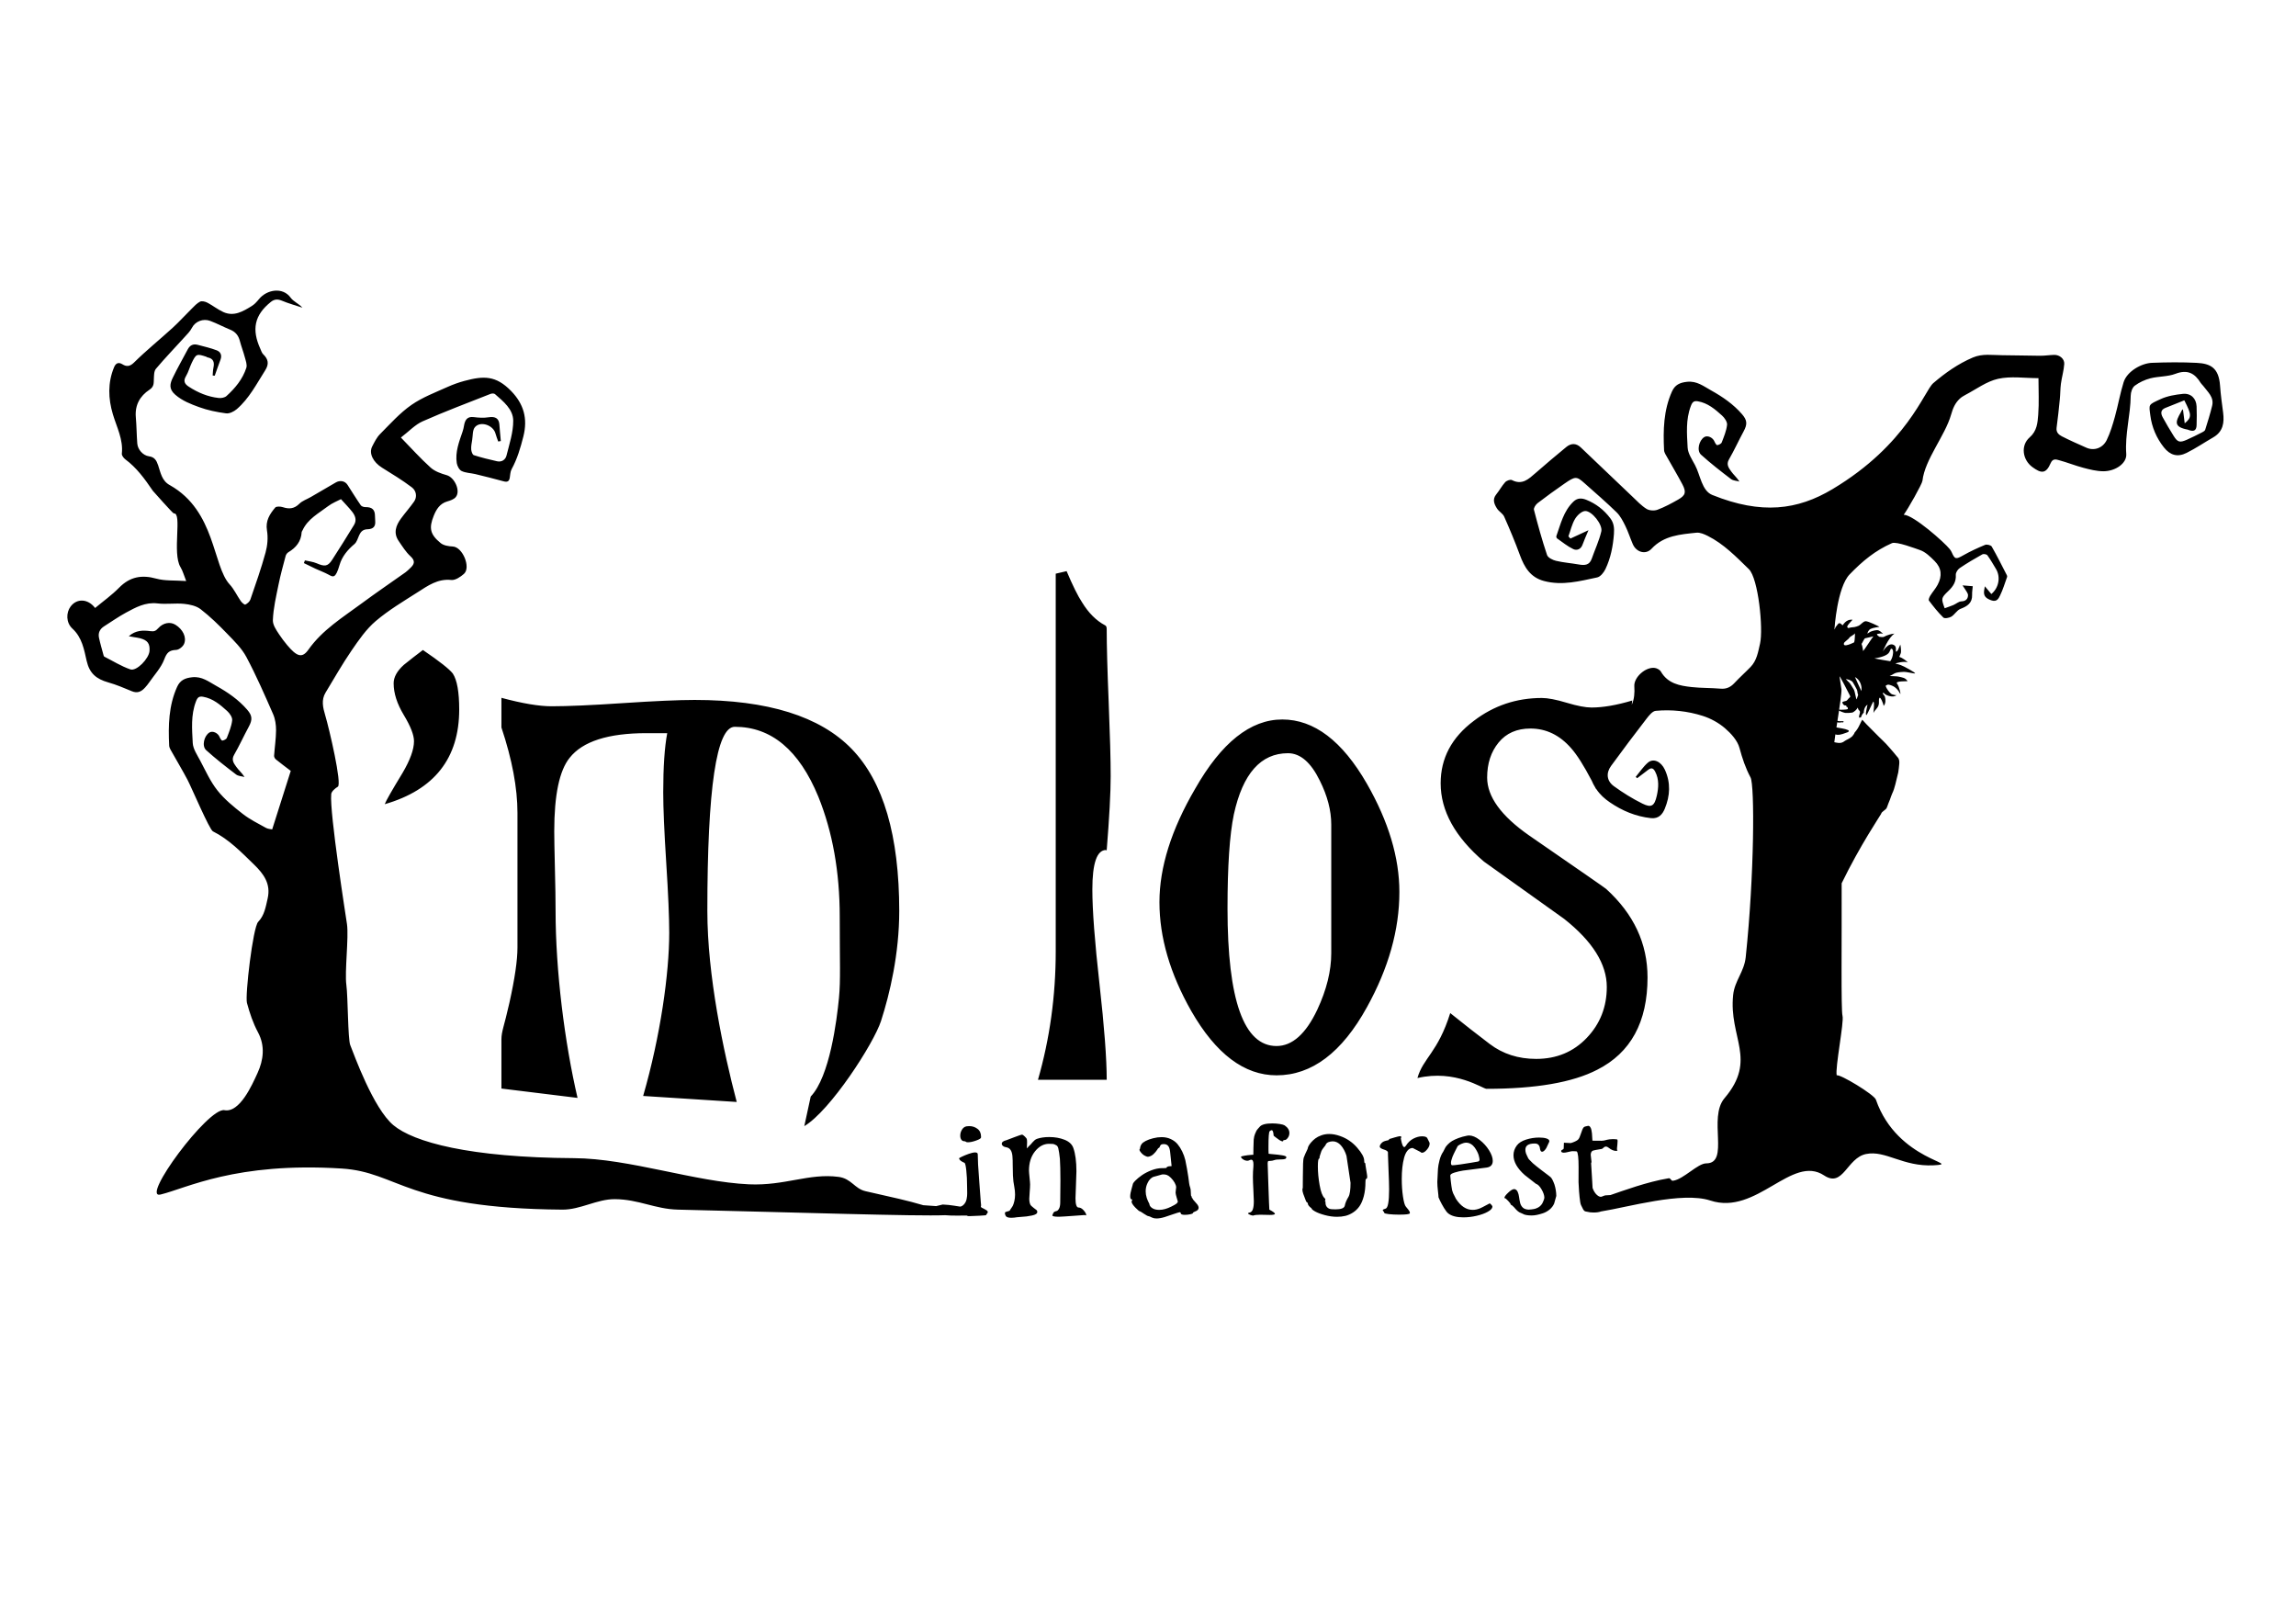 <svg xmlns="http://www.w3.org/2000/svg" xmlns:xlink="http://www.w3.org/1999/xlink" id="design" x="0px" y="0px" viewBox="0 0 841.89 595.28" style="enable-background:new 0 0 841.89 595.28;" xml:space="preserve"><path d="M687.65,236.33c0.6-0.82,1.72-1.27,2.1-1.29c-1.04,2.68-2.55,3.97-3.05,2.91C686.3,237.73,687.26,236.86,687.65,236.33z  M682.53,253.36c0.31-1.87-0.5-4.18-2.36-5.15C680.26,248.57,682.3,252.8,682.53,253.36z M693.11,242.41 c0.92-1.23,1.14-3.12,1.03-3.74c-0.03-0.2-0.18-0.68-0.4-0.78c-0.55-0.25-0.35,0.07-1,1.23s-2.84,1.84-5.43,2.28 C688.12,241.53,692.57,242.38,693.11,242.41z M686.93,233.3c-0.03-0.04-2.93,0.74-2.96,0.69c-0.42-0.06-1.1,1.88-1.39,2.04 c0.42,1.06,0.56,2.62,0.58,2.66C683.45,238.52,686.66,233.48,686.93,233.3z M679.44,250.23c-0.42-0.77-1.62-1.14-2.63-1.28 c0.03,0.08,0.71,0.74,1.44,1.47c0,0,1.05,1.54,1.5,2.36c0.46,0.82,0.77,3.42,1.02,3.64c0.05-0.04,0.52-1.61,0.57-1.65 c-0.32-0.7-0.17-1.3-0.49-2C680.45,251.91,679.9,251.07,679.44,250.23z M679.86,235.5c0.34-0.75,0.32-3.79,0.31-3.37 c-0.01,0.48-2.03,1.3-2.12,1.78c-0.04,0.19-1.84,1.57-1.87,1.76C675.42,237.81,679.83,235.49,679.86,235.5z M811.55,160.34 c-3.27,1.89-6.41,4.02-9.78,5.7c-3.32,1.65-6.02,0.88-8.32-2.02c-2.73-3.43-4.44-7.47-4.97-11.71c-0.52-4.16-0.88-3.86,3.81-6.01 c2.48-1.14,5.36-1.61,8.11-1.9c2.94-0.31,4.92,1.68,5.04,4.59c0.1,2.29,0.07,4.59,0,6.89c-0.05,1.89-0.98,2.45-2.77,1.81 c-0.15-0.05-0.29-0.14-0.44-0.17c-5.32-1-4.53-2.97-2.52-6.44c0.17-0.3,0.21-0.68,0.73-1.03c0.2,1.62,0.41,3.24,0.65,5.15 c2.63-2.21,2.58-3.11-0.15-8.43c-2.3,0.92-4.63,1.85-6.96,2.78c-1.79,0.72-1.71,2.06-0.98,3.41c1.25,2.3,2.6,4.56,3.98,6.78 c1.49,2.41,2.26,2.64,4.93,1.46c1.91-0.84,3.78-1.8,5.64-2.74c0.41-0.21,0.94-0.53,1.05-0.92c0.91-2.91,1.83-5.81,2.54-8.77 c0.78-3.2-1.66-5.11-3.28-7.31c-0.27-0.37-0.66-0.66-0.9-1.05c-2.19-3.6-4.89-5.04-9.26-3.37c-2.85,1.09-6.16,0.89-9.17,1.65 c-2.04,0.52-4.09,1.47-5.77,2.72c-0.92,0.69-1.47,2.41-1.48,3.67c-0.07,7.15-2.16,14.12-1.63,21.36c0.25,3.43-4,6.36-8.45,6.33 c-2.44-0.02-4.91-0.64-7.29-1.27c-3.01-0.8-5.92-1.97-8.93-2.79c-1.05-0.28-2.27-0.71-3.04,1.07c-1.78,4.15-3.6,3.72-6.68,1.48 c-3.68-2.67-4.41-7.97-1.03-10.91c2.71-2.36,2.91-5.38,3.14-8.32c0.34-4.37,0.09-8.79,0.09-13.39c-5.06,0-10.13-0.8-14.8,0.24 c-4.25,0.94-8.06,3.85-12.05,5.93c-0.74,0.38-1.47,0.85-2.06,1.41c-1.67,1.59-2.45,3.42-3.13,5.8c-2.2,7.71-9.64,16.46-10.5,24.24 c-0.13,1.21-5.35,10.42-6.87,12.46c3.52,0.01,14.94,10.15,16.88,12.6c0.28,0.35,0.53,0.73,0.71,1.14c1.17,2.66,1.55,2.65,4.26,1.12 c2.57-1.45,5.26-2.7,7.99-3.82c0.65-0.26,2.12,0.09,2.43,0.62c1.97,3.41,3.71,6.95,5.52,10.45c0.1,0.19,0.19,0.47,0.13,0.65 c-0.83,2.3-1.53,4.68-2.6,6.86c-0.52,1.06-1.19,2.48-3.2,1.75c-1.82-0.66-2.91-1.45-2.65-3.49c0.05-0.44,0.15-0.87,0.28-1.66 c0.95,1.13,1.66,1.98,2.38,2.84c2.72-2.22,3.49-6.2,1.72-9.16c-1.03-1.71-2.01-3.45-3.18-5.05c-0.28-0.38-1.4-0.58-1.83-0.34 c-2.83,1.58-5.63,3.23-8.32,5.05c-0.72,0.49-1.47,1.65-1.42,2.46c0.17,2.57-1,4.27-2.74,5.94c-2.71,2.6-2.64,2.75-1.34,6.32 c1.06-0.39,2.14-0.74,3.19-1.18c1-0.43,1.95-1.31,2.94-1.35c1.65-0.06,2.4-0.93,2.43-2.23c0.02-0.8-0.78-1.63-1.22-2.44 c-0.14-0.25-0.31-0.47-0.8-1.19c1.56,0.13,2.66,0.22,3.76,0.31c-0.09,1.04-0.28,2.08-0.24,3.11c0.11,3.05-1.74,4.23-4.28,5.2 c-1.29,0.49-2.11,2.1-3.35,2.85c-0.8,0.47-2.45,0.77-2.92,0.32c-1.95-1.89-3.64-4.05-5.29-6.22c-0.23-0.31,0.17-1.27,0.5-1.8 c0.84-1.36,1.94-2.57,2.69-3.97c1.74-3.27,1.45-6.18-1.09-8.72c-1.59-1.6-3.38-3.36-5.41-4.04c-1.44-0.48-8.61-3.24-10.24-2.52 c-6.17,2.72-10.77,6.54-15.51,11.44c-4.6,4.76-5.56,19.93-5.56,19.93s-0.01,0.19-0.01,0.29c0.15-0.12,0.35-0.83,0.45-0.94 c1.06-1.15,1.07-2.11,2.49-0.62c0.17,0.18,1.09-2.32,3.69-2.02c-0.35,0.4-1.85,1.93-1.92,2.44c-0.06,0.48,0.04,0.28,0.37,0.61 c1.23-0.38,2.45-0.3,2.45-0.42c0.05,0.05,1.09-0.31,1.39-0.45c0.79-0.38,1.52-1.53,2.47-1.64c0.94-0.11,5.11,2.01,5.12,2.05 c-0.42,0.09-2.3,0.3-3.22,0.75c-0.92,0.44-1.16,1.49-1.22,1.75c0.4-0.25,0.79-0.5,1.19-0.73c0,0,1.33-0.53,2.34-0.55 c0.88-0.02,1.73,0.87,2.22,1.38c-0.69-0.31-1.51-0.07-2.25,0.04c0.23,0.57,0.19,0.54,0.89,1.02c0.23,0.02,0.52,0.07,0.82,0.09 c0.38,0.02,0.72,0.04,1.1-0.2c0.72-0.43,2.75-1.06,3.62-1.05c-2.28,1.46-4.29,6.56-4.29,6.56s2.02-3.47,3.98-2.43 c0.67,0.28,0.84,0.84,0.84,1.51c-0.08,1.2,0.05,1.13,0.53,0.67c0.25-0.24,1.07-2.29,1.08-2.29c0.16,0.51,0.37,2.42,0.21,3.04 c-0.1,0.38-0.59,1.47-0.59,1.47s1.45,0.35,3.15,2.04c-1.3-0.6-4.49,0.27-4.59,0.41c0.96,0.19,1.1,0.29,2.02,0.57 c0.97,0.3,5.64,2.88,5.2,3.03c-0.44,0.15-2.91-0.62-4.3-0.55c-1.39,0.07-2.71,0.21-3.38,0.65c-0.63,0.41-0.88,0.48-1.63,0.87 c0.98,0.07,2.66,0.07,3.21,0.2c1.54,0.37,2.48,0.35,3.36,1.67c0.08,0.11-4.67-0.16-3.87,0.88c0.89,1.15,1.58,4.53,1.12,3.68 c-0.67-1.23-1.16-1.72-1.85-2.28c-0.5-0.41-1.59-0.88-2.31-0.99c-0.43-0.06-0.75,0.15-1.13,0.41c0.3,1.14,1.45,2.51,2.06,2.97 c0.3,0.23,1.58,0.54,1.94,0.48c-0.72,0.53-1.55,0.55-2.35,0.38c-0.84-0.18-1.95-0.57-2.42-1.34c-0.65,0.47,0.3,0.86,0.5,1.52 c0.31,1.01,0.32,2.59-0.46,3.35c-0.03-0.59-1.14-3.39-1.5-2.93c-0.47,0.6-0.02,1.48-0.36,2.67c-0.33,1.18-1.5,1.93-1.81,2.74 c-0.03-0.01-0.05-0.01-0.08-0.02c0.04-0.2,0.51-3.9-0.04-4.02c-0.23,0.21-2.13,4.6-2.48,4.91c-0.64,0.16,0.18-2.77,0.35-3.79 c-1.32,0.83-1.44,2.86-1.32,2.84c-0.21,0.26-0.48,0.52-0.66,0.83c-0.19,0.31-0.3,0.67-0.44,1.01c-0.04-0.01-0.6,0.09-0.66,0.08 c-0.01-0.18-0.04-0.37-0.02-0.55c0.02-0.2,0.1-0.39,0.15-0.58c0.14-0.56,0.45-1.11-0.2-1.61c-0.22-0.17-0.28-0.55-0.41-0.84 c-0.05,0-0.09,0-0.14-0.01c-0.06,0.49-1.29,1.6-1.93,1.74c-0.56,0.12-1.86,0.16-2.46,0.12c-0.43-0.03-1.66-0.46-2.35-0.88 l-0.58,3.76c0.16,0.08,0.34,0.13,0.59,0.14c0.29,0.01,0.8-0.02,1.21,0.02c0.17-0.04,0.33-0.02,0.5,0.15c0,0,0,0,0,0 c-0.18,0.36-0.38,0.33-0.61,0.23c-0.23,0.06-0.48,0.09-0.76,0.1c-0.55,0.02-0.7,0.01-0.94-0.07c-0.02-0.01-0.05-0.02-0.07-0.03 l-0.29,1.9c1.38,0.3,2.99,0.39,4.27,0.98c0.12,0.05,0.29,0.22,0.27,0.3c-0.04,0.16-0.16,0.39-0.3,0.43 c-1.33,0.4-2.56,1.12-4.05,0.98c-0.21-0.02-0.41-0.07-0.59-0.13c0,0-0.26,1.9-0.38,2.86c0.51,0.1,1.02,0.22,1.54,0.27 c0.82,0.09,1.58-0.16,2.23-0.69c0.46-0.37,1.94-0.9,2.79-1.73c0.29-0.28,0.9-1.2,0.87-1.37c0.72-0.8,1.33-1.7,1.78-2.7 c0.43-0.97,1.04-2.03,1.04-2.03s0.98,1.11,1.49,1.62c1.54,1.56,3.08,3.11,4.63,4.66c0.86,0.86,1.78,1.68,2.61,2.57 c1,1.07,1.94,2.19,2.9,3.3c0.45,0.52,0.84,1.08,1.31,1.58c0.66,0.69,0.68,1.55,0.63,2.39c-0.06,1.08-0.24,2.16-0.38,3.23 c-0.01,0.11-0.05,0.21-0.08,0.32c-0.33,1.34-0.66,2.69-0.98,4.03c-0.29,1.2-0.67,2.36-1.2,3.47c-0.32,0.68-0.51,1.41-0.78,2.11 c-0.37,0.96-0.8,1.89-1.11,2.86c-0.34,1.04-1.89,1.37-2.16,2.43c-0.08,0.29-7.71,11.52-14.44,25.4c0.07,20.87-0.26,46.57,0.31,48.58 c0.64,2.25-2.77,19.16-2.12,21.84c1.13-0.59,13.72,7.03,14.36,8.88c3.95,11.42,12.16,17.3,17.88,20.4c5.62,3.04,8.85,3.4,3.28,3.69 c-11.24,0.58-17.61-5.6-24.75-4.14c-7.08,1.44-8.37,12.5-15.38,7.86c-11.84-7.86-24.7,14.79-41.72,9.2 c-10.35-3.4-30.4,2.49-40.05,3.99c-0.71,0.26-1.62,0.4-2.74,0.4c-0.53,0-0.95-0.02-1.28-0.07c-0.33-0.05-1.45-0.29-1.52-0.29 c-0.5,0-0.94-0.44-1.32-1.33c-0.38-0.89-0.64-1-0.81-2.13c-0.17-1.12-0.31-2.43-0.43-3.93c-0.11-1.5-0.18-2.62-0.19-3.38 c-0.01-0.76,0.02-5.11,0.02-5.54c0-3.34-0.22-5.25-0.65-5.72c-0.05-0.04-0.55-0.07-1.52-0.1c-0.97-0.03-3.6,1.09-4.14,0.22 c-0.43-0.69,0.82-0.73,0.85-1.23c0.02-0.5,0.08-1.98,0.08-2.09l2.51,0.13c0.48-0.13,1-0.32,1.57-0.58c0.57-0.26,0.96-0.5,1.16-0.74 c0.32-0.33,0.66-1.06,1.01-2.2c0.35-1.14,0.68-1.88,0.98-2.23c0.14-0.15,0.34-0.26,0.62-0.34c0.24-0.07,0.96-0.23,1.03-0.23 c0.3,0,0.55,0.14,0.75,0.42c0.21,0.28,0.35,0.64,0.45,1.08c0.09,0.44,0.16,0.86,0.2,1.27c0.05,0.41,0.17,2.67,0.17,2.67 s2.18,0,3.4,0.03c0.51,0.01,1.07-0.11,1.66-0.28c0,0,1.67-0.55,4-0.21c0.49,0.07-0.24,3.68-0.01,3.81c0.68,0.4-1.05,0.91-3.12-0.77 c-1.39-1.13-1.97,0.35-2.47,0.44c-1.51,0.27-3.25,0.48-3.58,0.81c-0.33,0.33-0.5,0.79-0.5,1.37c0,0.29,0.05,0.72,0.14,1.29 c0.09,0.57,0.14,0.96,0.14,1.18c0,0.26-0.05,0.46-0.14,0.6l0.38,6.22c0.11,1.88,0.15,2.6,0.16,2.85c0.85,2.45,2.52,3.51,3.31,3.19 c0.8-0.32,1.26-0.48,1.37-0.48c0.09,0,1.17-0.09,1.86-0.11l0,0c4.61-1.57,13.53-4.87,21.32-6.15c0.89-0.15,0.79,1.03,1.67,0.9 c3.86-0.56,9.01-6.37,12.15-6.37c8.68,0,0.57-16.68,6.68-23.87c12.16-14.3,1.51-22.16,3.19-37.91c0.55-5.17,4.03-8.43,4.6-13.79 c3.19-30.21,3.31-63.04,1.77-65.92c-1.84-3.44-3.03-7.01-4.05-10.8c-0.73-2.72-3.07-5.3-5.31-7.23c-2.32-2-5.24-3.6-8.16-4.53 c-5.56-1.77-11.41-2.39-17.24-1.86c-1.21,0.11-2.47,1.72-3.38,2.89c-4.41,5.72-8.76,11.48-13.01,17.32c-1.9,2.61-1.6,5.49,1.03,7.41 c3.3,2.39,6.8,4.58,10.45,6.38c3.25,1.61,4.45,1.01,5.32-2.97c0.62-2.81,0.89-5.88-0.63-8.76c-0.79-1.51-1.55-1.39-2.64-0.58 c-1.33,0.99-2.63,2-3.95,3.01c-0.18-0.16-0.35-0.32-0.53-0.49c1.45-1.74,2.73-3.69,4.41-5.17c2.07-1.83,4.91-0.41,6.26,2.51 c2.22,4.82,1.94,9.58,0,14.31c-0.82,1.99-2.19,3.81-5.14,3.48c-5.54-0.62-10.5-2.7-15.04-5.81c-1.87-1.28-3.57-2.76-5.01-4.93 c-0.01,0.02-0.02,0.04-0.04,0.05c-0.09-0.17-0.17-0.33-0.26-0.5c-0.26-0.42-0.51-0.85-0.75-1.32c-0.2-0.4-0.39-0.8-0.55-1.2 c-2.91-5.55-5.43-9.53-7.55-11.91c-4.2-4.82-9.18-7.23-14.94-7.23c-4.98,0-8.87,1.71-11.67,5.13c-2.8,3.42-4.2,7.7-4.2,12.84 c0,7,5.13,14.08,15.4,21.24c18.51,12.76,27.93,19.29,28.24,19.6c10.11,9.18,15.17,19.99,15.17,32.44c0,16.34-6.15,27.62-18.44,33.84 c-9.03,4.67-22.56,7-40.61,7c-1.4,0-11.32-7.22-25.32-3.95c2.02-7.31,7.5-9.35,12.02-23.82c4.82,3.89,9.65,7.66,14.47,11.32 c4.82,3.66,10.5,5.48,17.04,5.48c7.47,0,13.65-2.57,18.55-7.7c4.9-5.13,7.35-11.35,7.35-18.67c0-8.4-5.21-16.72-15.64-24.97 c-9.8-7-19.6-14-29.41-21c-10.58-9.02-15.87-18.59-15.87-28.71c0-9.18,4.04-16.8,12.14-22.87c7.31-5.6,15.64-8.4,24.97-8.4 c2.18,0,5.21,0.58,9.1,1.75c3.89,1.17,6.92,1.75,9.1,1.75c4.2,0,9.18-0.85,14.94-2.57c-0.05,0.52-0.11,1.04-0.18,1.56 c0.93-2.05,1.1-4.33,0.94-6.77c-0.22-3.31,4.15-7.17,7.47-6.74c0.82,0.1,1.88,0.67,2.27,1.35c2.54,4.39,6.87,5.19,11.27,5.67 c3.52,0.39,7.09,0.29,10.62,0.59c2.14,0.19,3.68-0.56,5.09-2.08c1.89-2.03,3.98-3.88,5.91-5.88c2.3-2.38,2.76-5.49,3.47-8.57 c1.24-5.4-0.62-23.92-4.11-27.3c-4.66-4.53-9.19-9.24-15.1-12.19c-1.27-0.63-2.8-1.3-4.12-1.16c-5.92,0.63-11.93,1.01-16.46,5.89 c-2.14,2.3-5.59,1.28-6.88-1.72c-0.95-2.2-1.67-4.51-2.72-6.65c-0.87-1.77-1.82-3.64-3.2-4.99c-3.79-3.69-7.81-7.15-11.76-10.67 c-2.92-2.6-3.4-2.6-7.4,0.17c-3.32,2.3-6.6,4.66-9.8,7.12c-0.7,0.54-1.52,1.77-1.35,2.45c1.44,5.57,2.97,11.12,4.8,16.57 c0.33,0.99,2.06,1.85,3.29,2.14c2.74,0.65,5.58,0.85,8.36,1.34c2.11,0.37,3.89,0.32,4.74-2.12c1.16-3.34,2.71-6.59,3.51-10.01 c0.57-2.45-3.47-7.55-5.91-7.47c-1.3,0.04-2.95,1.59-3.72,2.89c-1.15,1.93-1.65,4.25-2.43,6.4c0.24,0.27,0.48,0.54,0.73,0.81 c1.98-0.91,3.95-1.83,6.62-3.06c-0.92,2.23-1.63,3.74-2.18,5.3c-0.61,1.75-2.13,2.22-3.39,1.62c-2.12-1.01-3.99-2.56-5.94-3.92 c-0.2-0.14-0.35-0.63-0.26-0.86c1.58-4.45,2.64-9.14,6.24-12.61c1.5-1.45,3.11-1.34,4.77-0.67c3.55,1.43,6.47,3.7,8.78,6.78 c1.3,1.73,1.48,3.54,1.32,5.71c-0.34,4.5-1.18,8.85-3.12,12.9c-0.6,1.24-1.82,2.79-3.01,3.05c-6.41,1.36-12.83,3.09-19.5,1.32 c-5.02-1.33-7.21-5.04-8.85-9.51c-1.75-4.77-3.71-9.46-5.77-14.1c-0.51-1.14-1.92-1.86-2.62-2.96c-1.02-1.61-1.8-3.34-0.27-5.21 c1.16-1.42,2.03-3.09,3.26-4.45c0.52-0.57,1.88-1.07,2.43-0.79c3.8,1.97,6.17-0.36,8.69-2.55c3.73-3.24,7.49-6.46,11.32-9.58 c1.71-1.39,3.56-1.47,5.3,0.19c6.3,6.03,12.62,12.06,18.95,18.06c1.65,1.57,3.24,3.28,5.14,4.46c1.03,0.64,2.84,0.75,4,0.32 c2.64-0.98,5.17-2.35,7.63-3.75c2.68-1.53,3.01-2.73,1.53-5.55c-1.75-3.33-3.71-6.56-5.54-9.85c-0.48-0.87-1.15-1.79-1.19-2.72 c-0.36-7.33-0.19-14.62,2.9-21.49c1.1-2.44,2.87-3.27,5.55-3.55c3.57-0.38,6.02,1.61,8.81,3.16c4.23,2.36,8.14,5.04,11.33,8.72 c1.9,2.19,2.01,3.66,0.59,6.28c-1.85,3.4-3.44,6.95-5.38,10.3c-1.09,1.88-0.07,3.13,0.81,4.39c0.85,1.21,2.04,2.18,3.02,3.72 c-1.04-0.29-2.3-0.31-3.09-0.92c-3.75-2.86-7.49-5.76-10.98-8.92c-1.67-1.52-0.76-5.25,1.19-6.47c1.2-0.75,3.18,0.18,3.75,1.67 c0.2,0.51,0.72,1.33,1,1.29c0.6-0.09,1.46-0.51,1.65-1.01c0.8-2.09,1.71-4.24,1.95-6.43c0.12-1.07-0.9-2.56-1.83-3.4 c-2.57-2.32-5.23-4.6-8.85-5.23c-1.48-0.25-2.04,0.23-2.61,1.75c-1.9,4.99-1.43,10.15-1.17,15.21c0.12,2.18,1.62,4.36,2.71,6.41 c1.99,3.73,2.46,9.4,6.34,10.97c18.06,7.28,31.28,5.5,44.05-2.13c27.4-16.37,33.67-36.06,36.97-38.87c4.4-3.76,9.09-7.09,14.5-9.39 c3.57-1.52,7.13-0.86,10.72-0.85c4.65,0.01,9.31,0.18,13.96,0.2c1.73,0.01,3.46-0.28,5.19-0.32c1.94-0.04,3.78,1.45,3.66,3.32 c-0.16,2.43-0.89,4.81-1.22,7.24c-0.25,1.86-0.21,3.76-0.4,5.63c-0.35,3.51-0.71,7.03-1.19,10.52c-0.23,1.68,0.8,2.56,1.92,3.14 c2.94,1.51,5.99,2.84,9.01,4.18c2.77,1.23,5.99,0.2,7.46-2.82c1.31-2.71,2.19-5.65,3-8.56c1.17-4.19,1.89-8.5,3.19-12.64 c1.26-4.02,6.59-6.96,10.39-7.1c5.46-0.21,10.94-0.27,16.39,0.01c5.01,0.26,8.11,1.73,8.58,8.37c0.23,3.29,0.69,6.57,1.12,9.84 C815.64,154.93,815.19,158.23,811.55,160.34z M674.37,260.17c0.91,0.09,2.63-0.03,2.97-0.14c0.58-0.2-0.06-0.48,0.23-0.75 c-0.96-0.04-0.19-0.71-0.89-0.65c-0.71,0.07-1.18-0.92-1.13-1.17c0.05-0.24,1.13-0.43,1.4-0.51c0.44-0.14,0.88-1.02,1.28-1.24 c0.3-0.17,0.21-0.47,0.07-0.75c-0.36-0.71-3.44-6.76-3.74-6.96c-0.02-0.01-0.04-0.02-0.06-0.03c0.24,1.57,0.5,3.16,0.72,4.73 C675.36,253.8,674.37,260.17,674.37,260.17z M353.63,418.4c0.25,0,0.41,0.05,0.48,0.16c0.11,0.14,0.38,0.22,0.79,0.22 c0.82,0,1.83-0.21,3.03-0.64c1.2-0.42,1.8-0.81,1.8-1.15c0-0.07,0-0.14,0-0.22c0-1.3-0.44-2.28-1.32-2.93 c-0.88-0.66-1.89-0.99-3.03-0.99c-0.34,0-0.67,0.03-0.99,0.08c-0.68,0.13-1.24,0.53-1.66,1.22c-0.42,0.69-0.63,1.41-0.63,2.19 c0,0.59,0.13,1.09,0.39,1.47C352.75,418.2,353.13,418.4,353.63,418.4z M361.81,443.75c0.27,0.23,0.41,0.44,0.41,0.64 c0,0.22-0.65,0.93-0.65,1.11c0,0.04-0.8,0.1-2.41,0.2c-1.61,0.1-2.81,0.15-3.61,0.15c-0.55,0-0.82-0.03-0.82-0.08 c0-0.11-0.39-0.15-0.55-0.14c-0.16,0.02-5.71,0.11-7.62-0.12c-10.36,0.43-53.73-1-97.96-2.04c-8.44-0.2-14.35-3.77-23.13-3.84 c-6.57-0.05-12.65,3.89-19.27,3.84c-57.27-0.45-60.02-13.75-80.94-15.07c-38.89-2.45-56.91,7.26-66.42,9.54 c-7.49,1.79,17.5-32.03,23.45-30.93c5.6,1.03,10.12-9.19,12.15-13.64c2.18-4.77,2.82-9.95,0.16-14.9 c-1.84-3.44-3.03-7.01-4.05-10.79c-0.73-2.72,2.18-27.73,4.12-29.72c2.3-2.38,2.76-5.49,3.47-8.57c1.24-5.4-1.5-9.04-4.98-12.42 c-4.66-4.53-9.19-9.24-15.1-12.19c-1.27-0.63-7.82-16.05-9.3-18.88c-1.75-3.33-3.71-6.56-5.54-9.85c-0.48-0.87-1.15-1.79-1.19-2.72 c-0.36-7.33-0.19-14.62,2.9-21.49c1.1-2.44,2.87-3.27,5.55-3.55c3.57-0.38,6.02,1.61,8.81,3.16c4.23,2.36,8.14,5.04,11.33,8.72 c1.9,2.19,2.01,3.66,0.59,6.28c-1.85,3.4-3.44,6.95-5.38,10.3c-1.09,1.88-0.07,3.13,0.81,4.39c0.85,1.21,2.04,2.18,3.02,3.72 c-1.04-0.29-2.29-0.31-3.09-0.92c-3.75-2.86-7.49-5.76-10.98-8.92c-1.67-1.52-0.76-5.25,1.19-6.47c1.2-0.75,3.18,0.18,3.75,1.67 c0.2,0.51,0.73,1.33,1,1.29c0.6-0.09,1.46-0.51,1.65-1.01c0.8-2.09,1.71-4.24,1.95-6.43c0.12-1.07-0.9-2.56-1.83-3.4 c-2.57-2.32-5.23-4.6-8.85-5.23c-1.48-0.25-2.04,0.23-2.61,1.75c-1.9,4.99-1.43,10.15-1.17,15.21c0.12,2.18,1.62,4.36,2.71,6.41 c1.99,3.73,3.74,7.7,6.34,10.97c2.6,3.28,5.97,6.02,9.3,8.62c2.59,2.02,5.62,3.51,8.51,5.12c0.75,0.42,1.72,0.42,2.27,0.55 c2.36-7.43,4.63-14.58,6.81-21.45c-2.03-1.55-3.78-2.85-5.47-4.22c-0.35-0.29-0.67-0.89-0.64-1.32c0.21-3.11,0.7-6.22,0.72-9.32 c0.01-1.98-0.28-4.11-1.06-5.9c-3.1-7.08-6.19-14.18-9.82-20.99c-1.7-3.19-4.47-5.88-7.03-8.53c-3.07-3.18-6.26-6.31-9.75-9 c-1.59-1.23-3.99-1.75-6.08-1.96c-3.22-0.32-6.52,0.23-9.73-0.16c-4.44-0.53-7.98,1.45-11.56,3.38c-2.77,1.5-5.36,3.34-8.03,5.02 c-1.56,0.99-2.25,2.43-1.86,4.21c0.47,2.19,1.12,4.35,1.7,6.52c0.04,0.14,0.13,0.33,0.25,0.39c3.17,1.6,6.22,3.53,9.55,4.67 c2.28,0.78,6.81-3.96,7.02-6.75c0.2-2.69-0.71-3.94-3.45-4.66c-0.75-0.2-1.53-0.28-2.3-0.42c-0.51-0.09-1.02-0.18-1.85-0.33 c2.51-2.23,5.27-2.22,7.92-1.86c1.37,0.19,1.98-0.07,2.86-1.06c1.85-2.07,4.43-2.46,6.33-1.28c2.67,1.65,4.18,4.54,3.18,6.98 c-0.41,1.02-1.89,2.2-2.92,2.24c-2.52,0.1-3.43,0.98-4.36,3.45c-1.16,3.1-3.64,5.71-5.57,8.52c-0.43,0.63-0.93,1.23-1.44,1.8 c-1.33,1.49-2.78,2.25-4.89,1.37c-2.84-1.19-5.68-2.39-8.64-3.23c-4.37-1.24-6.86-3.27-7.92-7.89c-0.93-4.09-1.66-8.57-5.22-11.83 c-2.4-2.2-2.33-5.89-0.66-8.11c2.29-3.04,6.34-2.9,8.98,0.55c2.96-2.47,6.12-4.71,8.8-7.44c3.97-4.03,8.29-4.81,13.65-3.32 c3.18,0.88,6.69,0.58,10.95,0.88c-0.87-2.17-1.27-3.76-2.09-5.1c-3.13-5.08,0.73-20.06-2.46-19.69c-0.31,0.04-7.68-8.29-7.68-8.29 c-3.09-4.54-6-8.5-10.06-11.51c-0.63-0.47-1.38-1.44-1.31-2.1c0.56-5.23-1.87-9.7-3.29-14.46c-1.71-5.73-1.91-11.55,0.43-17.2 c0.5-1.21,1.38-2.17,3.09-1.11c1.42,0.88,2.66,0.91,4.24-0.65c4.51-4.46,9.48-8.46,14.17-12.74c2.43-2.22,4.63-4.68,6.98-6.99 c0.95-0.94,1.89-2,3.04-2.58c0.68-0.34,1.9-0.05,2.67,0.35c2.02,1.05,3.84,2.53,5.9,3.46c3.92,1.76,7.24-0.27,10.43-2.23 c1.02-0.63,1.87-1.6,2.65-2.54c2.89-3.52,8.71-4.51,11.59-0.5c1.02,1.42,2.98,2.17,4.31,3.66c-2.49-0.83-5.03-1.52-7.44-2.53 c-1.57-0.66-2.82-0.63-4.12,0.41c-6.09,4.88-7.07,10.12-3.87,17.19c0.31,0.68,0.53,1.49,1.04,1.99c1.88,1.81,2.25,3.55,0.74,5.92 c-3.17,4.99-5.87,10.31-10.43,14.23c-1.03,0.88-2.69,1.7-3.92,1.53c-3.36-0.45-6.76-1.13-9.93-2.3c-3.03-1.11-6.05-2.26-8.68-4.52 c-2.48-2.14-1.95-4.11-0.91-6.26c1.69-3.52,3.65-6.91,5.47-10.37c0.81-1.54,2.02-2.11,3.67-1.67c2.32,0.62,4.68,1.15,6.92,2 c1.46,0.55,2.04,1.83,1.42,3.46c-0.74,1.94-1.41,3.91-2.11,5.87c-0.25-0.03-0.51-0.06-0.76-0.09c0.09-0.96,0.09-1.93,0.29-2.86 c0.43-1.99,0.01-3.39-2.22-3.79c-0.15-0.03-0.27-0.18-0.41-0.23c-3.48-1.14-3.71-1.08-5.31,2.21c-0.78,1.61-1.22,3.4-2.13,4.92 c-1.09,1.81-0.46,2.89,1.04,3.86c3.36,2.19,6.99,3.71,10.98,4.14c0.93,0.1,2.19-0.13,2.84-0.72c3.19-2.89,5.93-6.2,7.27-10.34 c0.36-1.13-0.22-2.63-0.56-3.91c-0.53-2.01-1.3-3.95-1.82-5.96c-0.52-1.99-1.6-3.34-3.54-4.12c-2.48-1.01-4.85-2.29-7.35-3.22 c-2.54-0.94-5.44,0.15-6.68,2.55c-0.67,1.31-1.78,2.39-2.78,3.49c-3.48,3.84-7.09,7.57-10.42,11.53c-0.74,0.88-0.7,2.53-0.76,3.84 c-0.06,1.52,0.06,2.73-1.61,3.83c-3.5,2.31-5.39,5.66-5,10.09c0.28,3.2,0.29,6.42,0.53,9.62c0.17,2.22,2.09,4.4,4.3,4.7 c2.06,0.28,2.74,1.52,3.34,3.27c0.93,2.72,1.35,5.77,4.38,7.35c16.73,9.48,15.58,29.56,21.86,36.35c1.64,1.77,2.67,4.1,4.07,6.1 c0.41,0.58,1.37,1.43,1.67,1.29c0.76-0.36,1.6-1.11,1.86-1.88c1.96-5.7,3.97-11.4,5.56-17.21c0.7-2.56,0.96-5.46,0.52-8.06 c-0.6-3.58,1.02-6.04,3.02-8.42c0.42-0.5,1.96-0.42,2.82-0.13c2.32,0.76,4.18,0.57,6.02-1.26c1.12-1.11,2.79-1.65,4.19-2.46 c3.06-1.77,6.12-3.53,9.15-5.33c1.55-0.92,3.38-0.61,4.32,0.84c1.62,2.5,3.17,5.05,4.87,7.5c0.3,0.44,1.16,0.69,1.76,0.68 c2.36-0.03,3.44,0.91,3.45,3.21c0,0.56,0.05,1.46,0.09,2.02c0.13,1.83-0.69,2.84-2.87,2.89c-3.48,0.08-2.96,3.93-4.77,5.44 c-2.46,2.06-4.54,4.55-5.43,7.63c-1.48,5.12-2.38,4.46-3.95,3.61c-1.58-0.86-3.28-1.48-4.91-2.23c-1.42-0.66-2.82-1.37-4.23-2.05 c0.13-0.33,0.25-0.66,0.38-0.99c1.43,0.34,2.95,0.48,4.28,1.05c2.94,1.27,4.08,1.21,5.66-1.19c2.77-4.23,5.41-8.54,8.06-12.84 c1.09-1.77,0.45-3.42-0.68-4.86c-1.18-1.5-2.53-2.86-4.1-4.61c-1.38,0.73-3.22,1.43-4.72,2.57c-3.43,2.61-7.45,4.66-9.38,8.88 c-0.1,0.22-0.3,0.42-0.31,0.63c-0.19,3.42-2.05,5.7-4.89,7.39c-0.42,0.25-0.86,0.85-0.98,1.33c-0.92,3.46-1.88,6.92-2.59,10.42 c-0.88,4.35-1.94,8.74-2.1,13.14c-0.06,1.68,1.15,3.5,2.26,5.16c0.92,1.38,1.9,2.71,2.97,3.97c3.48,4.13,5.45,5.02,7.8,1.69 c5.13-7.26,12.55-11.8,19.47-16.92c5.31-3.93,10.78-7.64,16.16-11.46c0.58-0.41,1.07-0.94,1.59-1.42c1.53-1.41,2.2-2.62,0.21-4.44 c-1.72-1.57-3-3.66-4.34-5.61c-2-2.93-1.02-5.66,0.84-8.21c1.55-2.12,3.31-4.09,4.82-6.24c1.18-1.68,0.83-3.96-0.81-5.2 c-3.48-2.64-7.24-4.91-10.96-7.23c-3.26-2.04-4.89-5.25-3.59-7.78c0.82-1.59,1.65-3.29,2.88-4.53c3.71-3.73,7.27-7.75,11.54-10.71 c4.02-2.78,8.74-4.56,13.25-6.59c1.99-0.89,4.04-1.63,6.14-2.19c7.02-1.88,11.52-2.07,17.14,3.71c4.62,4.76,6.15,10.1,4.47,16.69 c-1.06,4.17-2.22,8.18-4.3,11.96c-0.5,0.92-0.5,2.12-0.69,3.2c-0.24,1.35-0.97,1.59-2.23,1.25c-3.45-0.94-6.92-1.81-10.39-2.65 c-1.67-0.4-3.51-0.4-5.01-1.12c-0.88-0.42-1.62-1.84-1.79-2.9c-0.63-4.06,0.85-7.82,2.14-11.59c0.24-0.7,0.4-1.43,0.52-2.16 c0.35-2,1.11-3.43,3.55-3.12c1.82,0.23,3.67,0.35,5.48,0.06c2.56-0.4,3.78,0.52,3.93,2.65c0.14,2.02,0.35,4.04,0.53,6.06 c-0.32,0.06-0.64,0.11-0.96,0.17c-0.33-0.97-0.73-1.91-0.99-2.9c-0.79-3.08-5.49-4.73-7.53-2.37c-0.92,1.06-0.76,3.09-1.02,4.69 c-0.19,1.15-0.43,2.32-0.36,3.47c0.05,0.75,0.45,1.96,0.96,2.12c2.79,0.9,5.65,1.59,8.52,2.24c1.72,0.39,3.09-0.58,3.46-2.08 c1.05-4.22,2.49-8.52,2.47-12.78c-0.02-4.23-3.62-7.08-6.7-9.77c-0.32-0.28-1.13-0.26-1.6-0.08c-8.34,3.29-16.74,6.44-24.93,10.07 c-2.77,1.23-5,3.68-7.96,5.94c3.73,3.82,7.12,7.62,10.88,11c1.56,1.41,3.84,2.21,5.93,2.8c2.9,0.82,5.2,5.85,3.28,8.06 c-0.7,0.81-1.98,1.25-3.08,1.56c-2.73,0.78-4.02,2.91-4.96,5.24c-1.84,4.55-1.34,6.86,2.51,10.02c1.11,0.91,2.95,1.2,4.47,1.27 c3.63,0.18,6.71,7.7,4.09,10.03c-1.26,1.12-3.17,2.4-4.64,2.24c-4.95-0.53-8.57,2.09-12.28,4.46c-5.27,3.36-10.7,6.59-15.43,10.61 c-3.49,2.97-6.22,6.95-8.85,10.78c-3.42,4.99-6.41,10.27-9.55,15.45c-1.62,2.67-0.95,5.52-0.15,8.19c1.55,5.2,6.23,25.35,4.66,26.29 c-1.02,0.62-2.33,1.73-2.43,2.73c-0.66,6.73,5.48,45.57,5.78,47.66c0.69,4.88-0.89,17.38-0.23,22.26c0.6,4.39,0.54,19.89,1.43,22.09 c1.4,3.48,8.43,23.18,15.82,29.36c7.39,6.18,27.79,11.87,66.25,12.09c20.13,0.11,44.49,8.72,64.13,9.59 c13.18,0.59,22.04-4.15,32.83-2.73c4.76,0.62,5.88,4.34,9.91,5.25c10.23,2.32,15.28,3.39,21.18,5.14c0,0,4.68,0.33,4.72,0.33 c0.1,0,2.37-0.58,2.41-0.58c2.83,0.08,5.95,0.76,6.36,0.76c0.73,0,2.05-1,2.4-2.77c0.34-1.77,0.17-2.16,0.17-4.72 c0-2.11-0.1-4.04-0.29-5.79c-0.19-1.75-0.42-2.67-0.67-2.76c-0.41-0.13-1.33-0.68-1.59-0.96c-0.26-0.28-0.39-0.52-0.39-0.72 c0-0.05,0.35-0.25,1.06-0.6c0.71-0.34,1.54-0.68,2.52-1.03c0.97-0.34,1.74-0.51,2.31-0.51c0.64,0,0.96,0.23,0.96,0.68 c0,0.9,0.04,2.16,0.12,3.77c0.08,1.61,0.91,12.57,0.98,13.56l0.14,1.49c-0.18,0.09-0.13,0.55,0.15,0.72 C360.23,442.87,361.54,443.52,361.81,443.75z M395.49,442.7c-0.75,0-1.13-1.14-1.13-3.42c0-0.75,0.34-8.53,0.34-9.86 c0-3.58-0.38-6.43-1.13-8.56c-0.48-1.35-1.56-2.35-3.23-3.01c-1.68-0.66-3.54-0.99-5.6-0.99c-1.73,0-3.23,0.22-4.48,0.65 c-1.26,0.43-2.16,2.08-2.7,2.4c-0.23,0.16-0.97,1.1-0.99,1.1c-0.02,0-0.03-0.07-0.03-0.21c0-0.18,0.07-1.85,0.07-2.05 c0-0.55-0.04-0.95-0.12-1.21c-0.08-0.26-1.27-1.56-1.73-1.56c-0.55,0-5.41,1.95-5.68,2.02c-1.16,0.27-1.75,0.72-1.75,1.33 c0,0.3,0.14,0.56,0.43,0.8c0.29,0.24,0.66,0.39,1.11,0.46c0.75,0.11,1.32,0.45,1.69,1.01c0.38,0.56,0.6,1.33,0.68,2.31 c0.08,0.98,0.11,2.01,0.1,3.1c-0.01,1.08,0.02,2.4,0.08,3.94c0.07,1.54,0.24,2.95,0.51,4.23c0.18,0.96,0.27,1.88,0.27,2.77 c0,0.87-0.09,1.68-0.27,2.43c-0.18,0.75-0.38,1.33-0.58,1.73c-0.21,0.4-0.86,1.28-0.86,1.28c-0.07,0.25-0.21,0.43-0.43,0.55 c-0.22,0.11-1.13,0.29-1.32,0.39c-0.18,0.1-0.27,0.26-0.27,0.46c0,0.25,0.1,0.58,0.31,0.99c0.25,0.46,0.96,0.68,2.12,0.68 c0.39,0,0.75-0.02,1.08-0.07c0.33-0.05,1.15-0.2,2.46-0.26c1.31-0.06,2.62-0.22,3.94-0.5c1.31-0.27,1.97-0.71,1.97-1.3 c0-0.27-0.07-0.49-0.22-0.65c-0.15-0.16-2.07-1.45-2.33-2.04c-0.26-0.58-0.39-1.31-0.39-2.17c0-0.46,0.05-1.28,0.15-2.46 c0.1-1.19,0.15-2.12,0.15-2.81c0-0.87-0.41-4.16-0.41-5.03c0-2.87,0.74-5.23,2.22-7.07c1.48-1.84,3.19-2.76,5.13-2.76 c0.14,0,1.11,0.06,1.42,0.05c0.31-0.01,1.28,0.45,1.47,0.62c0.19,0.17,0.36,0.47,0.5,0.91c0.14,0.43,0.54,2.96,0.6,3.94 c0.06,0.98,0.1,2.11,0.14,3.39c0.03,1.28,0.05,2.81,0.05,4.59c0,2.12-0.02,4.84-0.07,8.15c-0.02,0.91-0.17,1.62-0.44,2.12 c-0.27,0.5-0.57,0.79-0.89,0.87c-0.32,0.08-0.61,0.18-0.87,0.31c-0.26,0.13-0.7,1.17-0.7,1.28c0,0.34,0.81,0.51,2.43,0.51 c1.19,0,9.06-0.62,9.31-0.62c0.16,0,0.25,0.01,0.27,0.03c0.11,0.07,0.21,0.1,0.27,0.1c0.09,0,0.14-0.06,0.14-0.17 c0-0.41-0.31-0.97-0.92-1.68C396.76,443.06,396.13,442.7,395.49,442.7z M439.51,442.81c0,0.62-0.48,1.08-1.44,1.4 c-0.46,0.18-0.68,0.37-0.68,0.55c0,0.14-0.32,0.27-0.98,0.41c-0.65,0.14-1.29,0.21-1.93,0.21c-1.03,0-1.54-0.21-1.54-0.62 c0-0.23-0.14-0.34-0.41-0.34c-0.34,0-4.13,1.35-5.34,1.73c-1.21,0.38-2.25,0.56-3.11,0.56c-0.62,0-1.15-0.1-1.61-0.31 c-0.73-0.37-1.19-0.55-1.37-0.55c-0.23,0-0.77-0.29-1.63-0.86c-0.86-0.57-1.32-0.86-1.39-0.86c-0.27,0-0.87-0.47-1.78-1.42 c-0.91-0.95-1.37-1.67-1.37-2.17c0-0.11,0.02-0.22,0.07-0.31c0.23-0.32,0.25-0.48,0.07-0.48c-0.43,0-0.65-0.39-0.65-1.16 c0-0.68,0.16-1.57,0.48-2.67l0.45-1.64c0-0.32,0.32-0.8,0.96-1.45c0.64-0.65,1.45-1.32,2.43-2c0.98-0.68,2.15-1.28,3.49-1.8 c1.35-0.51,2.64-0.77,3.87-0.77c0.14,0,1.46,0,1.56-0.07c0.1-0.07,0.14-0.14,0.12-0.22c-0.02-0.08,0.51-0.37,0.86-0.39l0.96-0.07 l-0.48-4.65c-0.09-1.25-0.33-2.14-0.7-2.65c-0.38-0.51-0.94-0.77-1.69-0.77c-0.43,0-0.77,0.07-1.01,0.22 c-0.24,0.15-0.5,0.84-0.58,0.99c-0.08,0.15-0.19,0.22-0.33,0.22c-0.07,0-0.26,0.25-0.56,0.74c-0.31,0.49-0.75,1-1.33,1.54 c-0.58,0.54-1.25,0.85-2,0.94c-0.3,0.03-1.46-0.42-2.09-1.06c-0.68-0.71-1.03-1.23-1.03-1.57c0-0.07,0.21-0.19,0.21-0.38 c0-0.18,0.05-0.43,0.14-0.74c0.09-0.31,0.26-0.63,0.51-0.98c0.25-0.34,0.74-0.7,1.45-1.08c0.72-0.38,1.63-0.7,2.72-0.98 s2.12-0.41,3.08-0.41c1.23,0,2.36,0.23,3.37,0.7c1.01,0.47,1.85,1.09,2.5,1.87c0.65,0.78,1.22,1.67,1.71,2.69 c0.49,1.02,0.87,2.06,1.13,3.13c0.26,1.07,1.02,5.33,1.11,6.21c0.09,0.88,0.19,1.67,0.31,2.36c0.11,0.7,0.23,1.16,0.34,1.39 c0.18,0.46,0.27,1.1,0.27,1.92c0,0.91,0.07,1.37,0.21,1.37c0.11,0,0.14,0.75,0.27,0.75c0.18,0,0.27,0.14,0.27,0.41 c0,0.07,1.24,1.36,1.59,1.83C439.34,441.99,439.51,442.42,439.51,442.81z M431.88,440.48c0-0.11-0.82-2.51-0.82-3.22 c0-0.48,0.21-1.81,0.21-1.95c0-1-0.85-2.42-1.93-3.51c-1.08-1.08-1.83-1.25-2.86-1.25c-0.23,0-0.45,0.03-0.65,0.1 c-0.39,0.14-0.9,0.28-1.52,0.43c-0.63,0.15-1.1,0.27-1.4,0.38c-0.31,0.1-0.67,0.34-1.08,0.72c-0.41,0.38-0.77,0.9-1.06,1.56 c-0.46,0.94-0.68,1.94-0.68,3.01c0,0.78,0.13,1.57,0.38,2.38c0.25,0.81,0.9,2.12,0.99,2.28c0,0.52,0.33,1.02,0.98,1.47 c0.65,0.46,1.52,0.68,2.62,0.68c1.35,0,2.82-0.4,4.42-1.2c0.94-0.46,1.57-0.82,1.92-1.1C431.71,440.99,431.88,440.73,431.88,440.48z  M471.04,412.58c-0.3-0.19-0.88-0.36-1.75-0.5c-0.87-0.14-1.79-0.22-2.77-0.22c-2.44,0-3.99,0.43-4.66,1.29 c-0.05,0.05-0.22,0.24-0.53,0.59c-0.31,0.34-0.53,0.63-0.65,0.87c-0.13,0.24-0.3,0.62-0.51,1.15c-0.22,0.53-0.37,1.19-0.46,2 c-0.09,0.81-0.14,5.59-0.14,5.59l-0.82,0.05c-0.78,0.05-1.59,0.15-2.43,0.3c-0.84,0.15-1.27,0.28-1.27,0.37 c0,0.32,0.26,0.65,0.77,0.98c0.51,0.34,1.03,0.5,1.56,0.5c0.23,0,0.43-0.05,0.62-0.14c0.3-0.16,0.56-0.24,0.79-0.24 c0.55,0,0.82,0.57,0.82,1.7c0,0.27-0.01,0.58-0.03,0.93c-0.11,1.1-0.17,2.32-0.17,3.67c0,1.17,0.06,2.76,0.17,4.77 c0.11,2.01,0.17,3.39,0.17,4.12c0,1.29-0.12,2.29-0.36,2.99c-0.24,0.7-0.66,1.11-1.25,1.22c-0.34,0.06-0.51,0.15-0.51,0.26 c0,0.16,0.24,0.34,0.72,0.53c0.48,0.19,0.86,0.29,1.13,0.29c0.05,0,0.08-0.01,0.1-0.02c0.46-0.19,1.3-0.29,2.53-0.29 c0.39,0,3.12,0.07,3.46,0.07c1.28,0,1.92-0.14,1.92-0.41c0-0.3-0.68-0.81-2.05-1.53c-0.07-0.05-0.62-16.87-0.62-16.96 c0.02-0.45,0.08-0.71,0.17-0.79c0.09-0.08,0.38-0.12,0.86-0.12c0.48-0.02,0.95-0.11,1.4-0.28c0.46-0.17,1.18-0.25,2.16-0.25 c0.89,0,1.49-0.06,1.8-0.18c0.31-0.12,0.46-0.35,0.46-0.68c0-0.27-0.52-0.49-1.56-0.66c-1.04-0.17-2.1-0.3-3.2-0.38 c-1.1-0.09-1.68-0.16-1.75-0.2c0-0.14,0-0.27,0-0.38c0-0.11-0.01-0.26-0.02-0.43c-0.01-0.18-0.02-0.36-0.02-0.55 c0-0.19,0-0.41,0-0.66c0-0.25,0-0.49,0-0.73c0-3.4,0.15-5.23,0.44-5.49c0.3-0.26,0.54-0.38,0.72-0.38c0.23,0,0.39,0.17,0.5,0.52 c0.1,0.34,0.17,0.69,0.19,1.03c0.02,0.34,0.06,0.52,0.1,0.52c0,0,1.5,1.2,2.04,1.53c0.54,0.34,0.93,0.5,1.18,0.5 c0.18,0,0.27-0.1,0.27-0.31c0-0.13,0.18-0.19,0.55-0.19c0.34,0,0.71-0.26,1.1-0.79c0.39-0.53,0.58-1.12,0.58-1.77 C472.79,414.3,472.21,413.37,471.04,412.58z M501.33,431.31c0,0.62-0.15,0.92-0.44,0.92c-0.14,0-0.21,0.37-0.21,1.1 c0,1.94-0.2,3.67-0.6,5.19c-0.4,1.52-0.92,2.74-1.57,3.68c-0.65,0.94-1.44,1.71-2.36,2.31c-0.92,0.6-1.86,1.02-2.82,1.25 c-0.96,0.23-1.97,0.34-3.05,0.34c-1.46,0-2.96-0.21-4.48-0.62c-1.53-0.41-2.73-0.86-3.59-1.35c-0.87-0.49-1.3-0.87-1.3-1.15 l-0.34-0.27c-0.23-0.18-0.46-0.41-0.68-0.68c-0.23-0.27-0.34-0.55-0.34-0.82c0-0.16-0.11-0.31-0.34-0.46 c-0.23-0.15-0.34-0.29-0.34-0.43c0-0.05-0.76-1.93-0.98-2.58c-0.22-0.65-0.33-1.18-0.33-1.59c0-0.27,0.05-0.48,0.14-0.62 c0.02-0.05,0.03-3.87,0.03-4.14c0-4.08,0.1-6.4,0.31-6.95l0.62-1.51c0.11-0.27,0.29-0.64,0.53-1.11c0.24-0.47,0.36-0.78,0.36-0.94 c0-0.14,0.1-0.39,0.29-0.77c0.19-0.38,0.51-0.82,0.94-1.32c0.43-0.5,0.94-0.98,1.52-1.42c0.58-0.44,1.32-0.83,2.22-1.15 c0.9-0.32,1.85-0.48,2.86-0.48c1.28,0,2.61,0.25,4.01,0.75c2.42,0.84,4.5,2.26,6.23,4.24c1.73,1.99,2.6,3.58,2.6,4.79 c0,0.55,0.07,0.82,0.21,0.82c0.18,0,0.27,0.3,0.27,0.89C500.68,427.35,501.33,430.83,501.33,431.31z M495.21,433.63l-1.49-9.91 c-0.49-1.56-1.18-2.83-2.05-3.82c-0.88-0.98-1.88-1.47-2.99-1.47c-0.53,0-1.06,0.1-1.61,0.31c-0.23,0.09-0.44,0.24-0.65,0.44 c-0.2,0.21-0.31,0.38-0.31,0.51c0,0.07-0.22,0.38-0.67,0.92c-0.45,0.55-0.75,1.02-0.91,1.4l-0.48,1.44 c-0.09,0.23-0.15,0.44-0.19,0.63c-0.03,0.19-0.02,0.55-0.03,0.6c-0.01,0.05-0.05,0.07-0.12,0.07c-0.32,0-0.48,0.96-0.48,2.87 c0,2.17,0.22,4.46,0.65,6.88c0.43,2.42,1.01,3.98,1.75,4.69c0.41,0.36,0.47,0.73,0.17,1.09c-0.05,0.09,0.03,0.14,0.24,0.14 c-0.02,0-0.03,0.13-0.03,0.38c0,1.16,0.49,1.95,1.47,2.36c0.34,0.14,1.08,0.21,2.22,0.21c2.03,0,3.16-0.43,3.39-1.3 c0.18-1,0.64-2.1,1.37-3.29C494.96,437.91,495.21,436.19,495.21,433.63z M523.34,417.24c-0.23-0.43-0.87-0.65-1.92-0.65 c-1,0-2.05,0.28-3.15,0.84c-1.1,0.56-2.02,1.43-2.77,2.62c-0.21,0.32-0.4,0.48-0.58,0.48c-0.25,0-0.48-0.27-0.68-0.8 c-0.21-0.54-0.35-1.08-0.45-1.63l-0.14-0.79c0.11-0.18,0.17-0.33,0.17-0.45c0-0.21-0.18-0.31-0.55-0.31c-0.48,0-3.59,0.96-3.59,0.96 c-0.23,0-0.34,0.07-0.34,0.21c0,0.18-0.15,0.3-0.46,0.34c-0.31,0.05-0.72,0.15-1.23,0.32c-0.51,0.17-0.95,0.5-1.32,0.98 c-0.27,0.37-0.41,0.67-0.41,0.92c0,0.27,0.15,0.51,0.46,0.7c0.31,0.19,0.65,0.34,1.03,0.45c0.38,0.1,0.72,0.25,1.04,0.44 c0.32,0.19,0.48,0.42,0.48,0.67c0,0.02,0,0.06,0,0.1c0,0.18,0,0.38,0,0.58c0,0.82,0.07,2.76,0.21,5.82 c0.14,3.06,0.21,5.41,0.21,7.05c0,4.45-0.43,6.79-1.3,7.02c-0.68,0.18-1.03,0.38-1.03,0.58c0,0.09,0.09,0.23,0.27,0.43 c0.18,0.19,0.27,0.36,0.27,0.5c0,0.21,0.55,0.37,1.64,0.5c1.1,0.12,2.34,0.19,3.73,0.19c2.58,0,3.91-0.16,4-0.48 c0.02-0.09,0.03-0.17,0.03-0.24c0-0.16-0.06-0.35-0.19-0.56c-0.13-0.22-0.26-0.42-0.41-0.6c-0.15-0.18-0.44-0.54-0.87-1.06 c-0.41-0.48-0.76-1.72-1.06-3.73c-0.3-2.01-0.44-4.16-0.44-6.47c0-1.48,0.07-2.86,0.21-4.14c0.14-1.28,0.35-2.47,0.65-3.58 c0.3-1.11,0.71-1.98,1.25-2.62c0.54-0.64,1.17-0.96,1.9-0.96l2.81,1.44c0.16,0.21,0.36,0.31,0.62,0.31c0.55,0,1.15-0.38,1.8-1.15 c0.65-0.76,0.98-1.5,0.98-2.21c0-0.11-0.01-0.22-0.03-0.31C524.09,418.72,523.82,418.15,523.34,417.24z M547.23,442.36 c0,0.62-0.54,1.23-1.63,1.85c-1.08,0.62-2.45,1.12-4.11,1.51c-1.65,0.39-3.29,0.58-4.91,0.58c-2.44,0-4.27-0.47-5.48-1.4 c-0.46-0.34-0.99-1.01-1.59-2c-0.6-0.99-1.1-1.9-1.49-2.72l-0.55-1.23c0-0.34-0.07-1.13-0.22-2.38c-0.15-1.24-0.22-2.33-0.22-3.27 c0-0.34,0.17-3.93,0.24-4.81c0.07-0.88,0.26-1.93,0.58-3.17c0.32-1.23,0.76-2.26,1.34-3.08c0.02-0.05,0.67-1.34,0.84-1.63 c0.17-0.29,0.48-0.66,0.92-1.11c0.45-0.46,0.95-0.86,1.52-1.2c0.57-0.34,1.34-0.7,2.29-1.06c0.96-0.36,2.04-0.66,3.25-0.89 c0.21-0.05,0.41-0.07,0.62-0.07c1.21,0,2.51,0.54,3.9,1.61c1.39,1.07,2.54,2.34,3.46,3.8c0.91,1.46,1.37,2.76,1.37,3.9 c0,1.42-0.74,2.24-2.23,2.46c-0.59,0.09-7.6,0.94-8.64,1.1c-1.04,0.16-2.08,0.4-3.11,0.72c-1.04,0.32-1.57,0.67-1.59,1.06 c0,0.05,0,0.1,0,0.17c0,0.21,0.32,3.31,0.41,3.7c0.09,0.39,0.14,0.67,0.14,0.86c0,0.34,0.16,0.94,0.48,1.78l1.03,2.05 c1.76,2.72,3.81,4.07,6.16,4.07c0.89,0,1.81-0.2,2.77-0.6c0.96-0.4,3.38-1.8,3.49-1.8C546.32,441.16,547.23,441.95,547.23,442.36z  M532.03,426.38c0,0.39,0.1,0.65,0.31,0.79c0.02,0.02,0.08,0.03,0.17,0.03c0.21,0,1.35-0.05,3-0.31c1.65-0.25,6.16-0.95,6.5-1.06 c0.33-0.11,0.5-0.35,0.5-0.72c0-0.23-0.1-0.75-0.31-1.57c-0.11-0.39-0.29-0.82-0.53-1.3c-0.24-0.48-0.54-0.98-0.91-1.51 c-0.37-0.52-0.83-0.96-1.39-1.3c-0.56-0.34-1.15-0.51-1.76-0.51c-0.34,0-0.68,0.06-1.03,0.17c-0.57,0.18-1.08,0.41-1.52,0.67 c-0.44,0.26-0.67,0.47-0.67,0.63c0,0-1.39,2.66-1.78,3.66C532.23,425.05,532.03,425.83,532.03,426.38z M568.59,431.58 c-0.18-0.16-0.43-0.36-0.75-0.6c-0.32-0.24-4.63-3.45-5.82-4.55c-1.19-1.11-1.78-1.8-1.78-2.07c0,0-0.55-1.06-0.7-1.52 c-0.15-0.47-0.22-0.91-0.22-1.32c0-1.53,1.13-2.29,3.39-2.29h0.07c0.59,0,1.04,0.16,1.34,0.48c0.3,0.32,0.46,0.67,0.5,1.04 c0.03,0.38,0.11,0.72,0.24,1.03c0.12,0.31,0.33,0.46,0.6,0.46s0.56-0.15,0.86-0.46c0.3-0.31,0.54-0.63,0.72-0.98 c0.18-0.34,0.91-1.96,0.96-2.05c0.07-0.14,0.1-0.27,0.1-0.41c0-0.41-0.35-0.73-1.04-0.96c-0.7-0.23-1.59-0.34-2.69-0.34 c-1.62,0-3.22,0.25-4.79,0.75c-1.57,0.5-2.72,1.23-3.42,2.19c-0.8,1.09-1.2,2.27-1.2,3.53c0,2.42,1.38,4.85,4.14,7.29 c0.18,0.16,4.05,3.18,4.07,3.18c0.73,0.23,1.43,0.92,2.1,2.09c0.67,1.16,1.01,2.18,1.01,3.05c0,0.39-0.53,1.69-0.75,2.07 c-0.23,0.38-0.52,0.72-0.87,1.04c-0.35,0.32-0.88,0.61-1.57,0.86c-0.7,0.25-2.45,0.39-2.62,0.38c-0.89-0.07-1.59-0.27-2.09-0.75 c-0.5-0.48-0.83-1.07-0.99-1.76c-0.16-0.7-0.29-1.4-0.38-2.11c-0.09-0.71-0.26-1.34-0.51-1.9c-0.25-0.56-0.64-0.9-1.16-1.01 c-0.05,0-0.25,0.01-0.33,0.02c-0.52,0.1-1.18,0.52-1.98,1.28c-0.92,0.87-1.39,1.49-1.39,1.88c0,0.11,0.07,0.17,0.21,0.17 c0.16,0,0.54,0.32,1.15,0.96c0.6,0.64,0.91,1.05,0.91,1.23c0,0.18,0.09,0.27,0.27,0.27c0.09,0,0.41,0.27,0.96,0.82 c0.62,0.73,1.11,1.24,1.47,1.52c0.36,0.29,0.74,0.5,1.13,0.63c0.39,0.14,1.1,0.51,1.1,0.51c0.14,0.07,0.46,0.15,0.96,0.24 c0.5,0.09,1.12,0.14,1.85,0.14c0.52,0,1.12-0.06,1.8-0.19c0.67-0.13,1.44-0.33,2.31-0.62c0.87-0.29,1.68-0.74,2.43-1.35 c0.75-0.62,1.31-1.35,1.68-2.19l0.79-2.81c-0.02-1.46-0.25-2.86-0.68-4.21C569.49,432.9,569.04,432.01,568.59,431.58z  M166.04,246.94c-1.25-1.63-4.9-4.51-10.97-8.64c-2.33,1.75-4.67,3.57-7,5.45c-2.49,2.25-3.73,4.51-3.73,6.76 c0,3.63,1.24,7.51,3.73,11.64c2.49,4.13,3.73,7.32,3.73,9.58c0,3-1.4,6.89-4.2,11.64c-3.89,6.39-6.07,10.21-6.53,11.46 c18.2-5.26,27.31-16.84,27.31-34.74C168.38,253.7,167.6,249.32,166.04,246.94z M312.32,274.59c-11.61-11.98-30.81-17.98-57.61-17.98 c-5.88,0-14.63,0.39-26.23,1.16c-11.61,0.78-20.35,1.16-26.23,1.16c-4.58,0-10.71-1.03-18.39-3.1v10.87 c3.92,11.73,5.88,22.16,5.88,31.3v49.41c0,4.66-0.98,11.38-2.94,20.18c-1.96,8.8-2.94,10.45-2.94,13.56v17.93l27.91,3.43 c-4.74-20.35-8.05-46.64-8.05-68.54c0-3.97-0.08-9.22-0.25-15.78c-0.16-6.55-0.24-11.04-0.24-13.45c0-13.28,1.88-22.25,5.64-26.9 c4.74-6.03,14.13-9.05,28.19-9.05h7.6c-0.98,5.17-1.47,12.42-1.47,21.73c0,5.69,0.37,14.27,1.1,25.74 c0.74,11.47,1.1,20.05,1.1,25.74c0,14.83-3.19,37.72-9.56,59.8l34.31,2.2c-4.9-18.63-10.77-46.39-10.77-70.02 c0-45.01,3.35-67.52,10.05-67.52c13.4,0,23.61,8.54,30.64,25.61c5.23,12.93,7.85,27.6,7.85,43.98c0,16.73,0.35,23.34-0.28,29.83 c-0.78,8.08-3.36,28.82-10.36,36.13l-2.35,10.85c9.56-5.67,25.46-30.3,28.12-38.52c3.26-10.08,6.69-24.67,6.69-40.37 C329.72,306.37,323.92,286.58,312.32,274.59z M403.17,360.86c-1.75-15.56-2.63-27.15-2.63-34.77c0-9.65,1.68-14.47,5.04-14.47 l0.21,0.23c0.98-12.14,1.47-21.24,1.47-27.31c0-6.07-0.25-15.09-0.73-27.07c-0.49-11.98-0.73-20.92-0.73-26.84 c0-0.78-0.21-1.24-0.63-1.4c-3.22-1.71-6.02-4.51-8.4-8.4c-1.54-2.33-3.43-6.14-5.67-11.44l-3.99,0.93v138.4 c0,16.34-2.17,32.05-6.51,47.14h25.21C405.8,388.09,404.92,376.42,403.17,360.86z M513.12,327.02c0,13.85-3.97,27.93-11.9,42.24 c-9.18,16.65-20.23,24.97-33.14,24.97c-11.83,0-22.25-7.85-31.27-23.57c-7.78-13.69-11.67-26.99-11.67-39.91 c0-12.76,4.35-26.61,13.07-41.54c9.65-16.96,20.3-25.44,31.97-25.44s22.01,7.86,31.04,23.57 C509.15,301.19,513.12,314.42,513.12,327.02z M488.14,302.28c0-5.13-1.4-10.5-4.2-16.1c-3.27-6.69-7.16-10.04-11.67-10.04 c-9.96,0-16.57,7.47-19.84,22.4c-1.56,7.47-2.33,18.98-2.33,34.54c0,33.61,5.99,50.41,17.97,50.41c5.75,0,10.74-4.43,14.94-13.3 c3.42-7.31,5.13-14.24,5.13-20.77V302.28z"></path></svg>